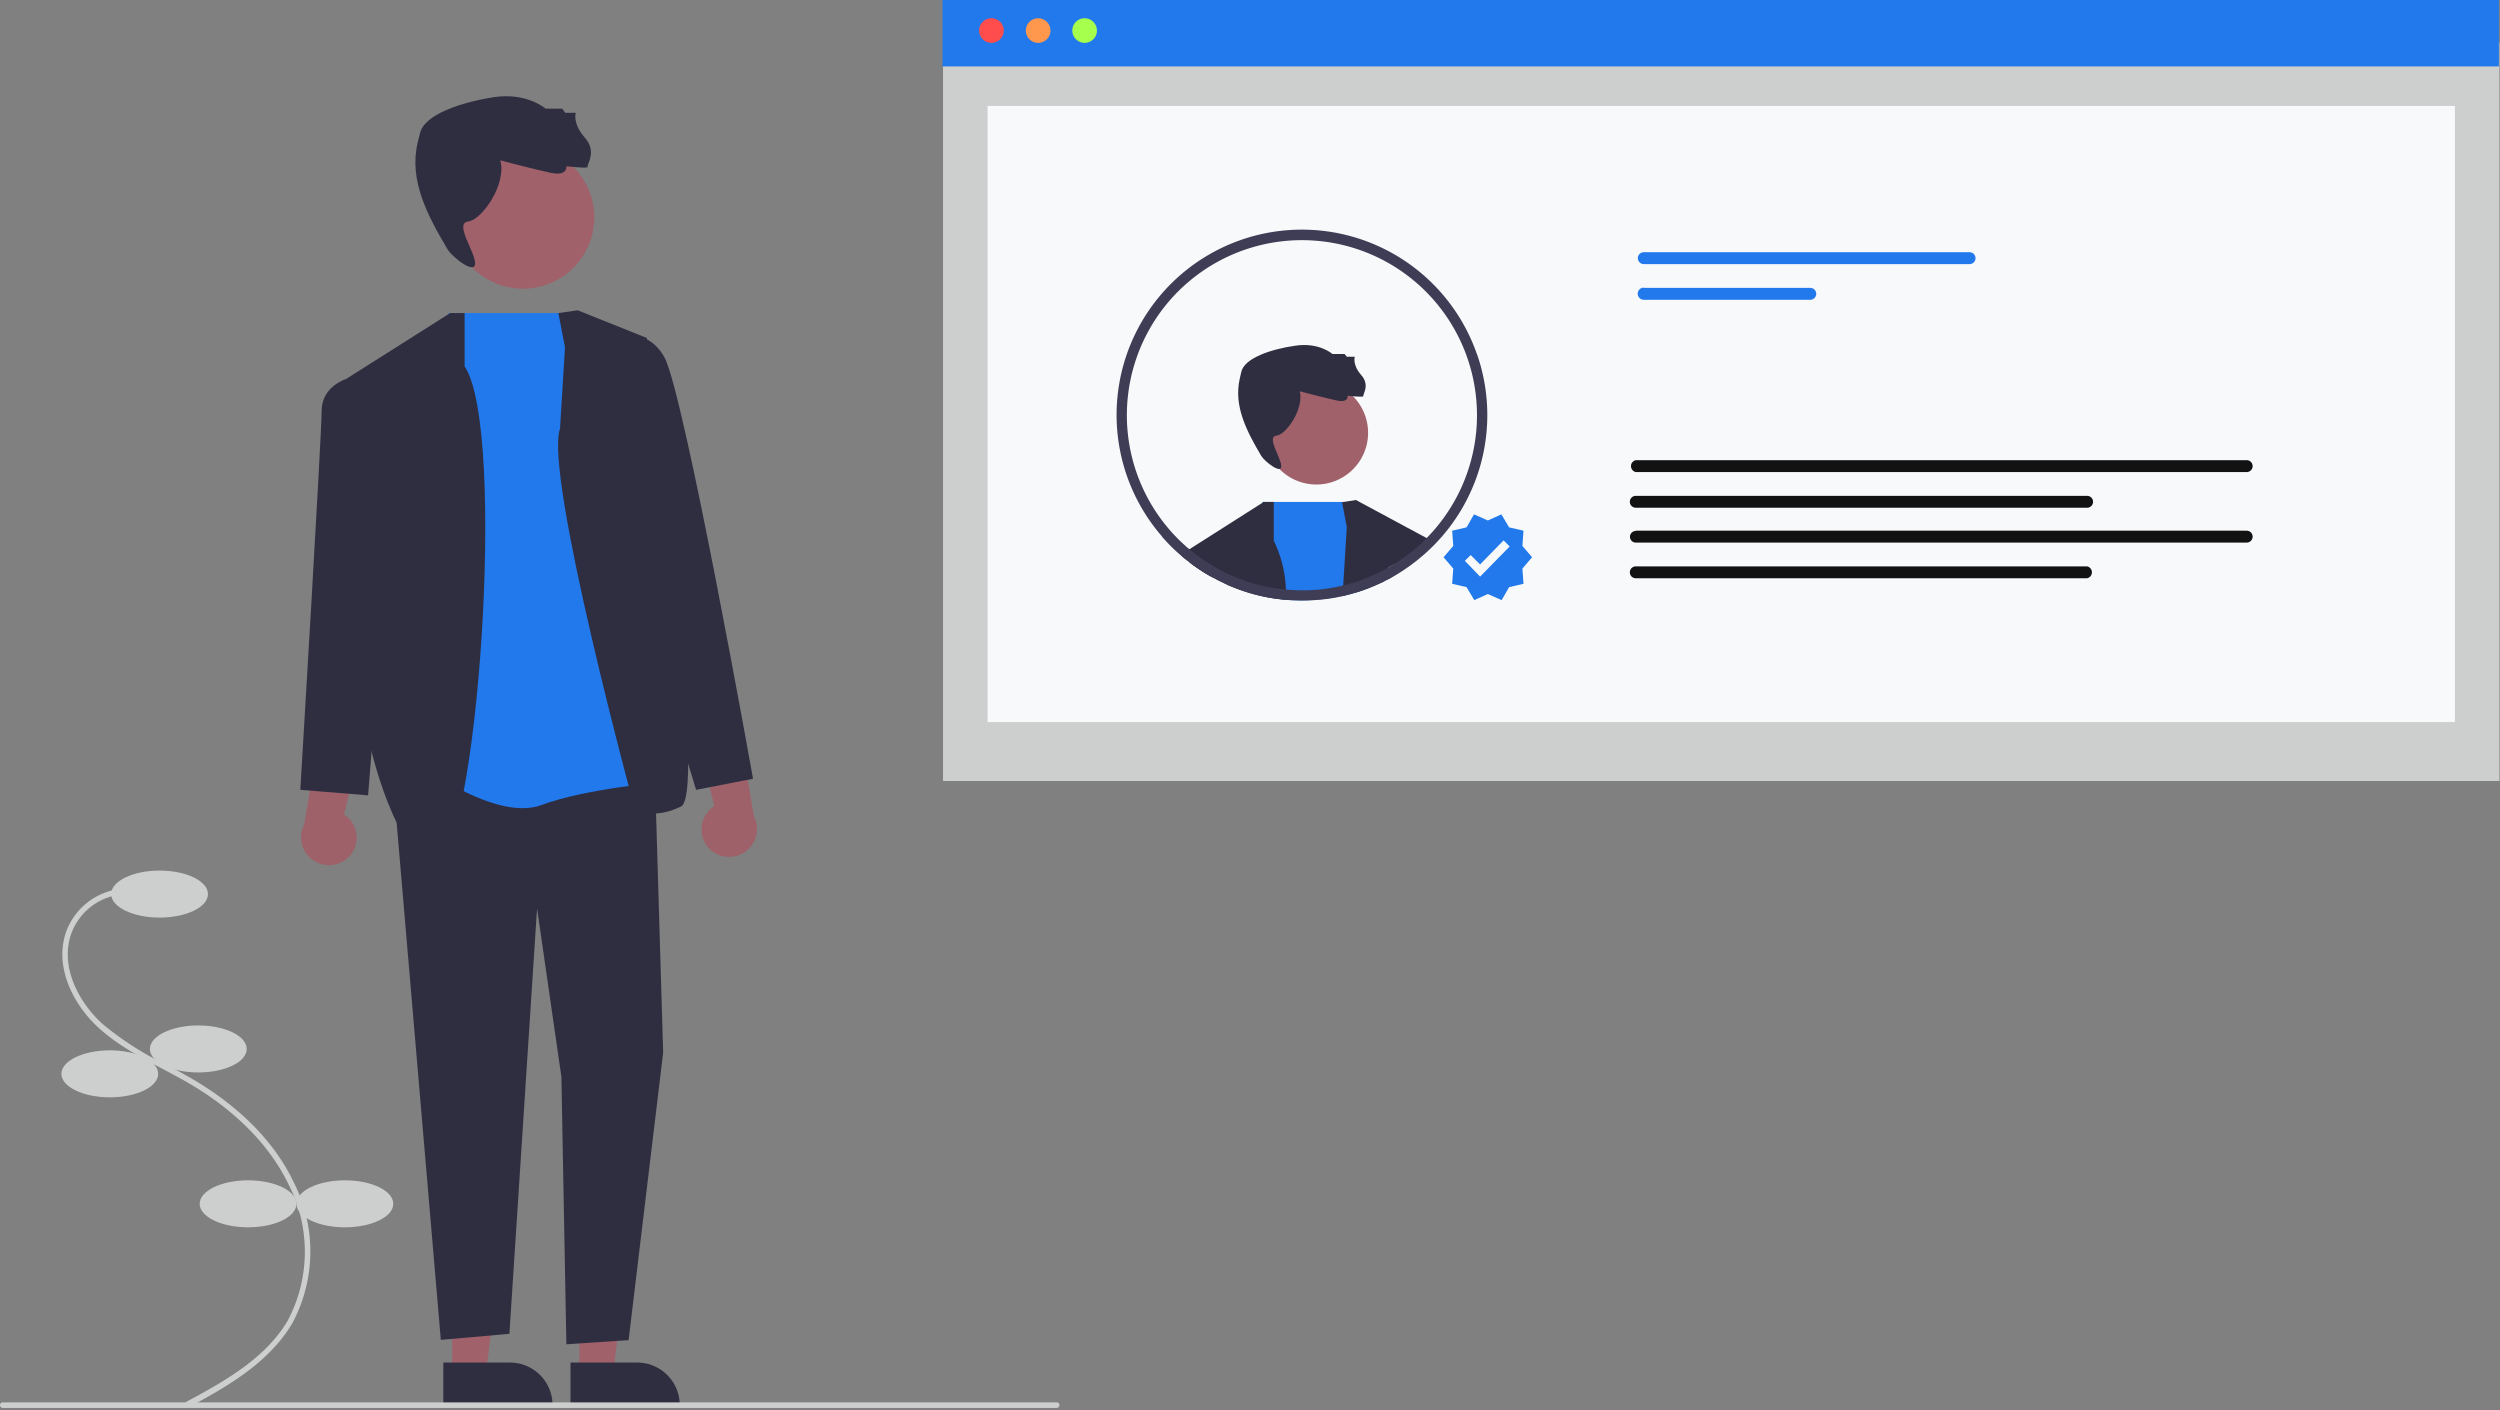 <svg xmlns="http://www.w3.org/2000/svg" width="904" height="510" fill="none"><rect width="100%" height="100%" fill="#808080" stroke="none"/><path fill="#CDCECE" d="m68 508.9-1-1.8c12.8-6.9 28.7-15.4 37-29.5a53.2 53.2 0 0 0 .4-49.2c-6.7-14-19-26.6-35.6-36.4-3.2-1.9-6.7-3.7-10-5.5-8-4.2-16.3-8.6-23.2-14.9-9.4-8.6-16.6-23-11.2-35.9A23.9 23.9 0 0 1 45 321.3l.2 2a21.9 21.9 0 0 0-19 13.2c-5 12 1.8 25.5 10.8 33.7a110 110 0 0 0 22.7 14.6c3.4 1.7 6.8 3.6 10.1 5.5 17 10 29.6 22.8 36.4 37.2a55 55 0 0 1-.5 51C97 493.2 81 502 68 509Z"/><path fill="#CDCECE" d="M57.7 331.8c9.7 0 17.5-3.8 17.5-8.5s-7.8-8.5-17.5-8.5c-9.6 0-17.5 3.8-17.5 8.5s7.9 8.5 17.5 8.5Zm14 56c9.7 0 17.5-3.8 17.5-8.5s-7.8-8.5-17.5-8.5c-9.6 0-17.5 3.8-17.5 8.5s7.9 8.5 17.5 8.5Zm-32 9c9.7 0 17.5-3.8 17.5-8.5s-7.8-8.5-17.5-8.5c-9.6 0-17.5 3.8-17.5 8.5s7.9 8.5 17.5 8.5Zm50 47c9.7 0 17.5-3.8 17.5-8.5s-7.8-8.5-17.5-8.5c-9.6 0-17.5 3.8-17.5 8.5s7.9 8.5 17.5 8.5Z"/><path fill="#CDCECE" d="M124.7 443.8c9.7 0 17.5-3.8 17.5-8.5s-7.8-8.5-17.5-8.5c-9.6 0-17.5 3.8-17.5 8.5s7.9 8.5 17.5 8.5ZM903.8 15.4H341v267h562.8v-267Z"/><path fill="#F8F9FA" d="M887.7 38.3H357.1v222.8h530.6V38.3Z"/><path fill="#2179EC" d="M903.6 0H340.8v24h562.8V0Z"/><path fill="#FF4C4C" d="M358.5 15.5a4.4 4.4 0 1 0 0-8.9 4.4 4.4 0 0 0 0 8.9Z"/><path fill="#FF974C" d="M375.4 15.5a4.4 4.4 0 1 0 0-8.9 4.4 4.4 0 0 0 0 8.9Z"/><path fill="#A6FF4C" d="M392.2 15.5a4.4 4.4 0 1 0 0-8.9 4.4 4.4 0 0 0 0 8.9Z"/><path fill="#2179EC" d="M594.4 91.2a2.1 2.1 0 0 0 0 4.3h117.8a2.1 2.1 0 0 0 0-4.3H594.4Zm0 12.8a2.2 2.2 0 0 0 0 4.4h60.2a2.1 2.1 0 0 0 0-4.3h-60.2Z"/><path fill="#121212" d="M591.5 166.4a2.2 2.2 0 0 0 0 4.3h220.9a2.1 2.1 0 1 0 0-4.3h-221Zm0 12.9a2.1 2.1 0 0 0 0 4.3h163.2a2.1 2.1 0 0 0 0-4.3H591.5Zm0 12.7a2.1 2.1 0 0 0 0 4.2h220.9a2.1 2.1 0 0 0 0-4.3h-221Zm0 12.8a2.1 2.1 0 0 0 0 4.3h163.2a2.2 2.2 0 0 0 0-4.3H591.5Z"/><path fill="#A0616A" d="M476 175.2a18.7 18.7 0 1 0 0-37.4 18.7 18.7 0 0 0 0 37.4Z"/><path fill="#2F2E41" d="M470 141.5s8.8 2.3 13.3 3.3 4-1.7 4-1.7 6 .7 5.7.1c-.3-.6 2.5-3.9-.8-7.6-3.3-3.8-2.3-6.6-2.3-6.6H487l-.8-1h-4.4s-4.8-4.3-13.4-3c-8.6 1.2-18.7 4.5-19.6 9.7l-.5 2.2c-2.3 10 2.6 19.2 7.8 28 1.3 2.1 7.4 6.8 7.2 3.6-.1-3.2-5.5-10.5-1.7-11 3.7-.4 10-10 8.4-16Z"/><path fill="#2179EC" d="M465.4 216.9c-3.6-.3-7.2-.9-10.7-1.8l.2-3.7 1.6-29.6v-.3h33l5.1 27.3.7 3.7-4.1 1.5a73.1 73.1 0 0 1-20.4 3.1c-1.8 0-3.6 0-5.4-.2Z"/><path fill="#2F2E41" d="m444.2 211.6-4-1.9-.5-.3a40.5 40.5 0 0 1-4.1-2.3c-1.7-1-3.3-2.1-4.9-3.3l-.7-.6-.3-4.4.4-.2 26.4-16.8.4-.3h3.7v14a44 44 0 0 1 4.4 17.7l.4 3.7A65.4 65.4 0 0 1 445 212l-.9-.4Z"/><path fill="#2F2E41" d="M438.5 208.8a64.5 64.5 0 0 1-3-1.7 74 74 0 0 1-4.8-3.3l-.7-.6-.4-.3c-1-.7-2-1.5-2.8-2.3l-.2-.1c1-.8 2-1.3 3-1.7l1.2.4 7.6 2.3v3l.1 4.3Zm64.5.1-1.3.7-.3.1-1.8 1h-.1a67.9 67.9 0 0 1-8.3 3.3l-6 1.6c0-1.3.1-2.5.5-3.7v-.2l1.3-21.1-1.7-9 5-.8 27.5 14.8s-3 3-15.5 9.5c-1.1.6.5 2.5.8 3.8Z"/><path fill="#3F3D56" d="M476.8 213.2a65 65 0 0 1-11.8 0l.4 3.7a65.6 65.6 0 0 0 19.8-1.3c0-1.3.1-2.5.5-3.7v-.2a69 69 0 0 1-8.9 1.5Zm57.3-85A67 67 0 1 0 420.2 194l.1.2a64.1 64.1 0 0 0 6.3 6.3h.2a21 21 0 0 0 2.8 2.4l.4.3.7.6 4.8 3.3a66.6 66.6 0 0 0 4.2 2.3l.5.3 4 2 .9.3 2 .8a62.7 62.7 0 0 0 23.7 4.3 62 62 0 0 0 20.3-3.1 64.2 64.2 0 0 0 8.4-3.3h.1l1.8-1 .3-.1 1.4-.7a70.3 70.3 0 0 0 12.3-8.8 67 67 0 0 0 18.7-72Zm-19.8 68a65 65 0 0 1-8.7 6.8v.1l-.8.5-2.5 1.5-.6.3-.3.2-1.4.7-.2.1-1 .5-.8.4a66.2 66.2 0 0 1-7 2.9l-1 .3a54 54 0 0 1-13.2 2.7 65 65 0 0 1-22-1.8h-.3a58 58 0 0 1-8-2.8l-.4-.2-.4-.1-.5-.2-3.3-1.6-.5-.3a46.4 46.4 0 0 1-5-3l-.3-.1-2.6-1.8-1.7-1.3a19 19 0 0 1-1.7-1.4l-1-.8-1.3-1.2a60 60 0 0 1-6.6-7.1 63.3 63.3 0 1 1 93 6.7Z"/><path fill="#A0616A" d="M163.4 496.7h12.3l5.8-47.3h-18v47.3Z"/><path fill="#2F2E41" d="M160.3 492.7h24.2a15.4 15.4 0 0 1 15.3 15.4v.5h-39.5v-16Z"/><path fill="#A0616A" d="M209.4 496.7h12.3l5.8-47.3h-18v47.3Z"/><path fill="#2F2E41" d="M206.3 492.7h24.2a15.4 15.4 0 0 1 15.3 15.4v.5h-39.5v-16Z"/><path fill="#9E616A" d="M126.2 309.8a10 10 0 0 0-1.8-15.3l8.5-34.7-17.5 6.3-5.4 32a10.1 10.1 0 0 0 16.2 11.7Zm130.2-3a10 10 0 0 1 1.9-15.3l-8.6-34.7 17.5 6.3 5.4 32a10.1 10.1 0 0 1-16.2 11.7Z"/><path fill="#2F2E41" d="m142.4 285.5 17 199 24.8-2.2 10-153.8 8.8 60.9 1.8 96.7 22.5-1.5 12.5-104-3-100.9-85.5-8.6-9 14.4Z"/><path fill="#A0616A" d="M189.1 104.4a25.8 25.8 0 1 0 0-51.6 25.8 25.8 0 0 0 0 51.6Z"/><path fill="#2F2E41" d="M181 58s12 3.2 18.2 4.5c6.2 1.3 5.6-2.4 5.6-2.4s8.2 1 7.7.2c-.4-.8 3.5-5.4-1-10.5-4.6-5.2-3.3-9-3.3-9h-3.8l-1.1-1.5h-6s-6.7-5.9-18.5-4.2c-11.8 1.8-25.8 6.3-27 13.4l-.8 3.2c-3.2 13.6 3.7 26.4 10.8 38.4 1.8 3 10.2 9.5 10 5-.2-4.4-7.6-14.4-2.5-15 5.2-.7 14-13.8 11.6-22.1Z"/><path fill="#2179EC" d="M162.3 113.2h45.4l32.1 169.6s-28 2.3-44 8.3c-16 6-42.6-13.7-42.6-13.7l9-164.2Z"/><path fill="#2F2E41" d="M168 132.3v-19.1h-5.2L125.2 137l8.2 130.9s9.6 43.7 24.3 43.2c14.6-.5 25.9-156 10.2-178.8Z"/><path fill="#2F2E41" d="m137.3 140.6-12-3.6s-9 2.6-9 11.6-7.7 137-7.7 137l24.5 2 5.2-65-1-82Zm67-15-2.4-12.4 7-1 25 10s22.4 164.4 12.4 169.4c-10 5-16.7 1.2-16.7 1.2s-33-121.4-27.1-137.8l1.8-29.4Z"/><path fill="#2F2E41" d="m216.3 124.6 4.3-1.8s12.5-6.2 19.6 6.3c7.1 12.5 32.1 152.5 32.1 152.5l-20.6 4-15.3-50.5-20-110.5Z"/><path fill="#CDCECE" d="M382 509.1H1a1 1 0 1 1 0-2h381a1 1 0 0 1 .7 1.8 1 1 0 0 1-.7.2Z"/><path fill="#2179EC" d="m554 201.5-3.5-4.1.4-5.5-5.2-1.2-2.8-4.7-4.9 2.2-5-2.2-2.7 4.7-5.2 1.2.4 5.5-3.5 4.1 3.5 4.1-.4 5.5 5.2 1.2 2.8 4.7 4.9-2.2 5 2.2 2.7-4.7 5.2-1.2-.4-5.5 3.5-4.1Zm-18.8 7-5.5-5.7 2.1-2.1 3.4 3.4 8.5-8.7 2.2 2.2-10.7 10.9Z"/></svg>